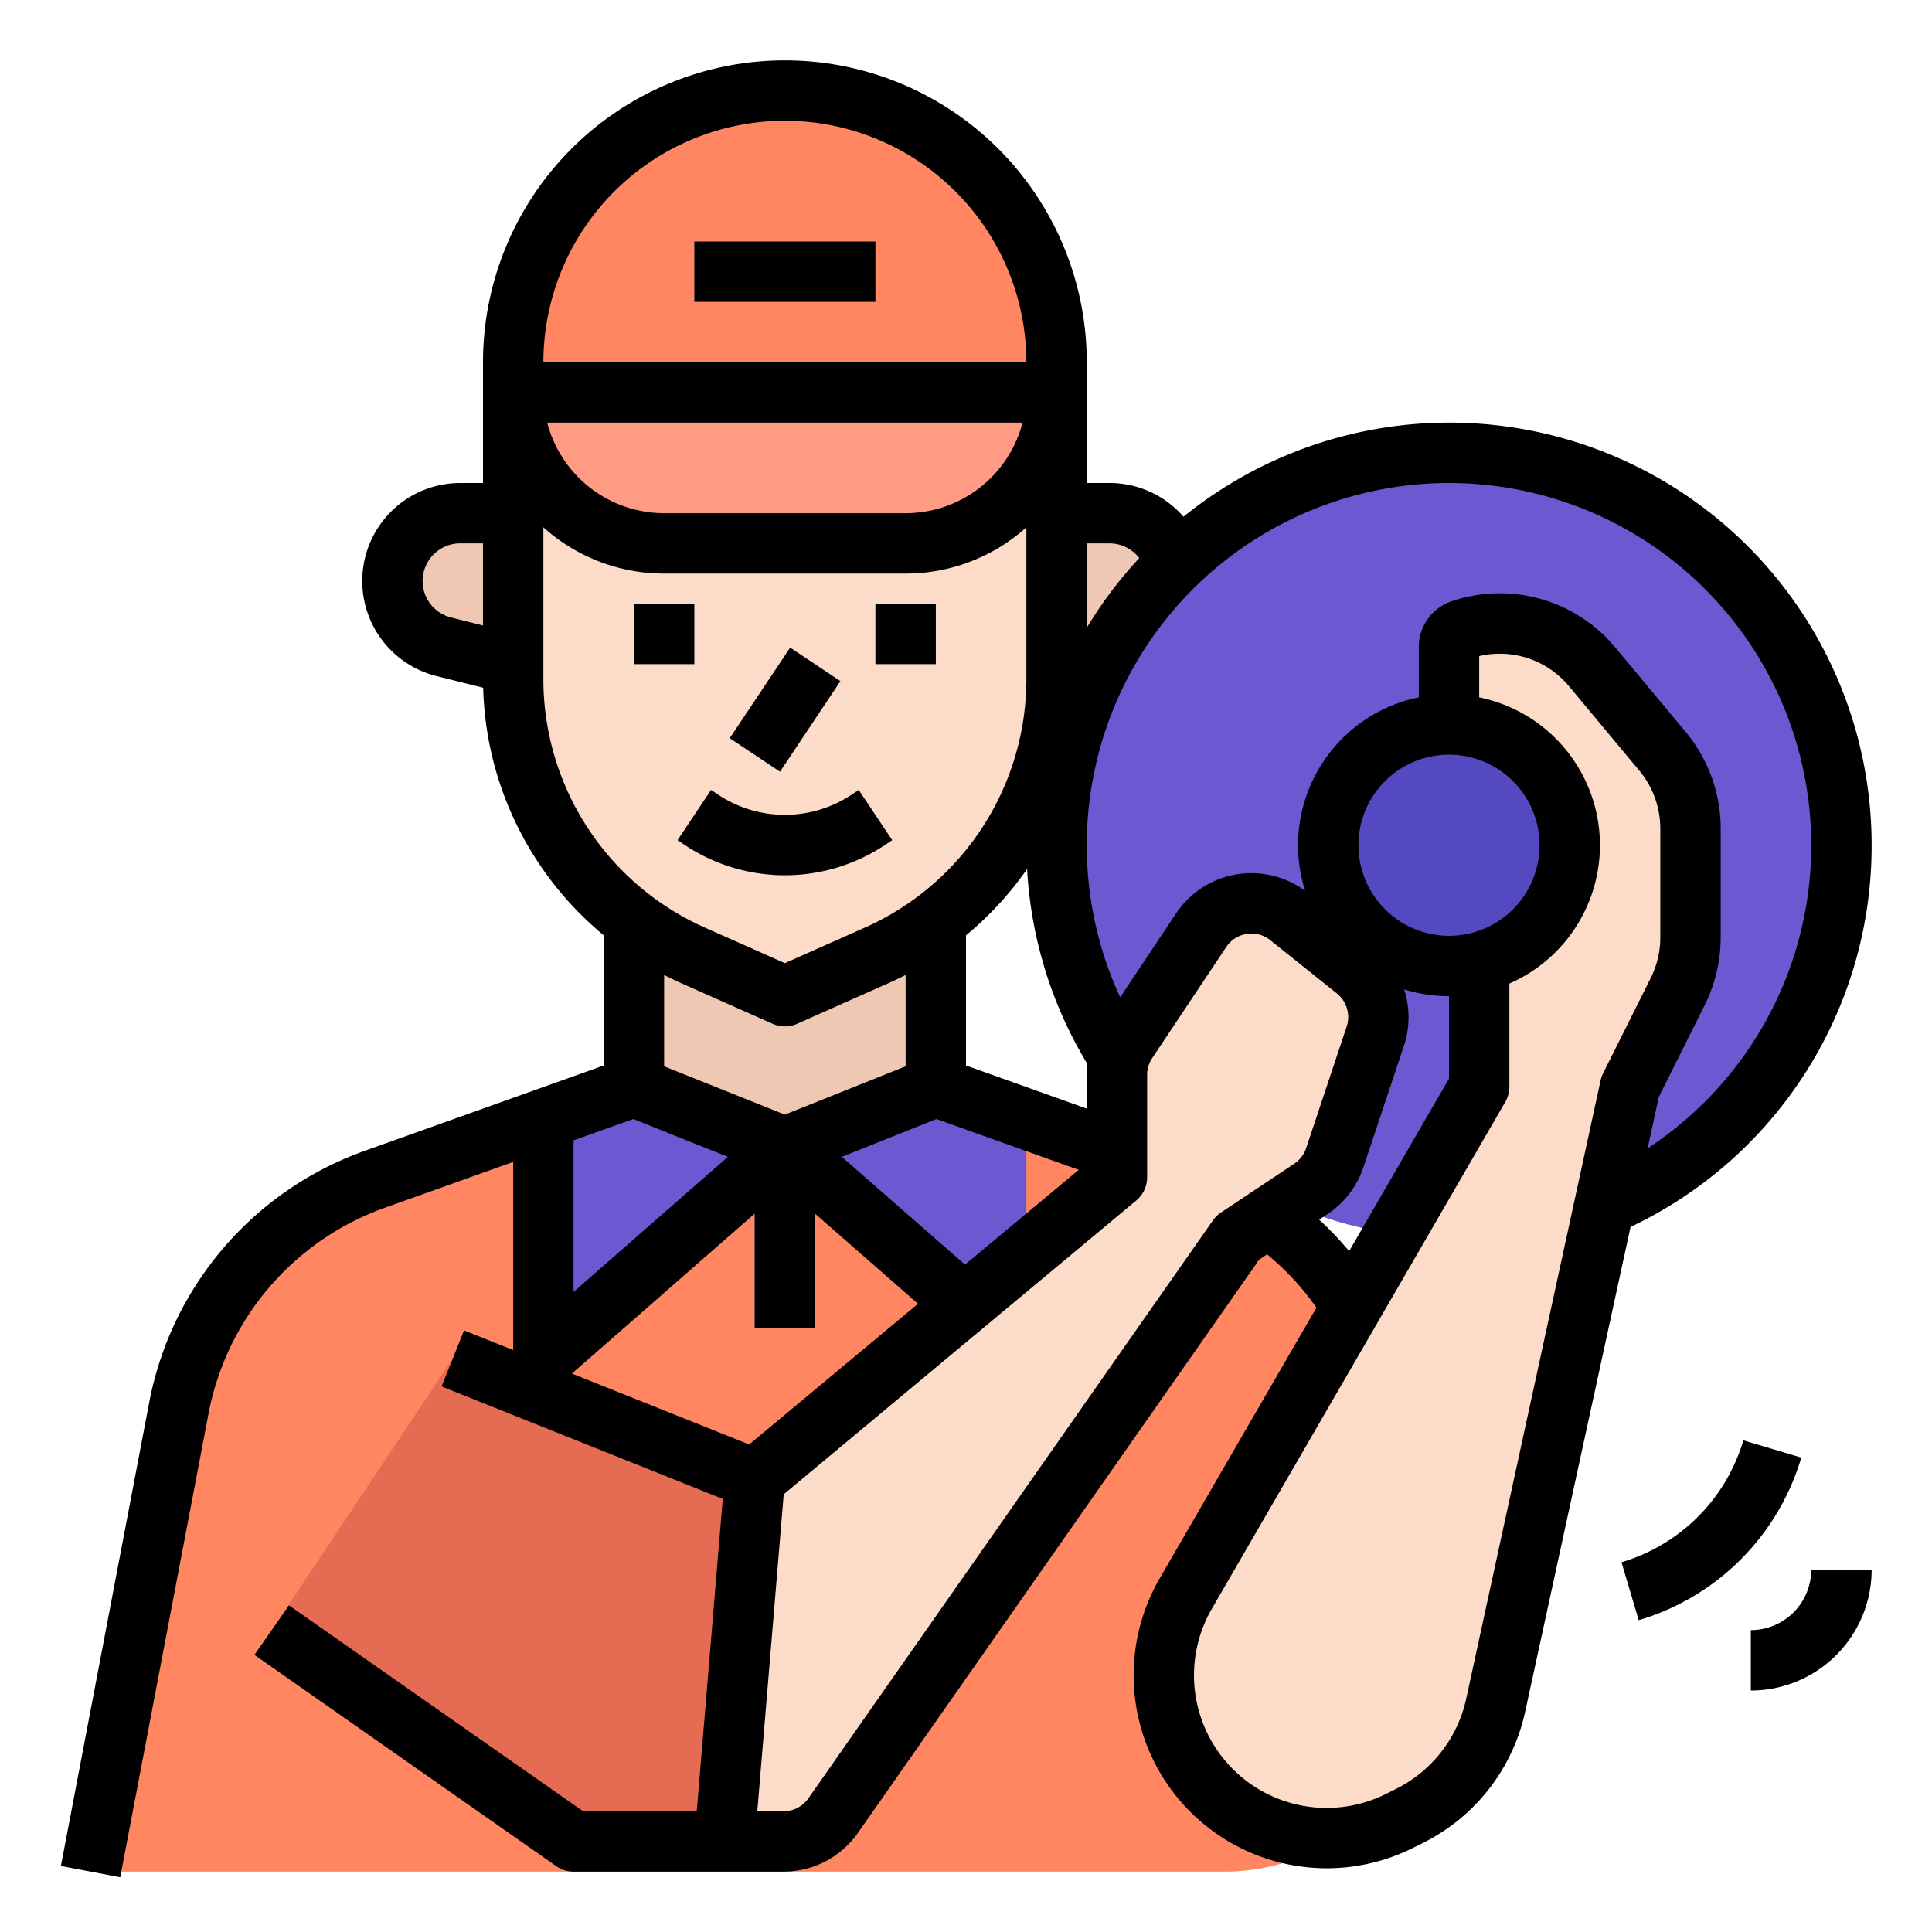 <svg xmlns="http://www.w3.org/2000/svg" version="1.1" xmlns:xlink="http://www.w3.org/1999/xlink" xmlns:svgjs="http://svgjs.com/svgjs" width="60" height="60" x="0" y="0" viewBox="0 0 512 512" style="enable-background:new 0 0 512 512" xml:space="preserve" class=""><g><g xmlns="http://www.w3.org/2000/svg" id="FILLED_OUTLINE"><path d="m294.03 136a17.97 17.97 0 0 1 4.358 35.403l-18.389 4.597v-40z" fill="#efc8b4" data-original="#efc8b4" class=""></path><circle cx="384" cy="224" fill="#6a59d1" r="104" data-original="#6a59d1" class=""></circle><path d="m368.566 372.972a80 80 0 0 0 -51.68-60.37l-68.886-24.602h-80l-68.886 24.602a80 80 0 0 0 -51.68 60.371l-23.434 123.027h300.326a56 56 0 0 0 55.011-66.478z" fill="#ff8661" data-original="#ff8661" class=""></path><path d="m182.4 288h-14.4l-24 8.571v63.429l64-56z" fill="#6a59d1" data-original="#6a59d1" class=""></path><path d="m272 296.571-24-8.571h-14.4l-25.6 16 64 56z" fill="#6a59d1" data-original="#6a59d1" class=""></path><path d="m200 288h16v64h-16z" fill="#827dea" data-original="#827dea"></path><path d="m168 240v48l40 16 40-16v-48z" fill="#efc8b4" data-original="#efc8b4" class=""></path><path d="m136 104v76.01a80 80 0 0 0 47.509 73.105l24.491 10.885 24.491-10.885a80 80 0 0 0 47.509-73.105v-76.01z" fill="#fcdcc8" data-original="#fcdcc8" class=""></path><path d="m121.97 136a17.97 17.97 0 0 0 -4.358 35.403l18.389 4.597v-40z" fill="#efc8b4" data-original="#efc8b4" class=""></path><path d="m208 24a72 72 0 0 0 -72 72v8h144v-8a72 72 0 0 0 -72-72z" fill="#ff8661" data-original="#ff8661" class=""></path><path d="m136 104a40 40 0 0 0 40 40h64a40 40 0 0 0 40-40z" fill="#ff9a83" data-original="#ff9a83" class=""></path><path d="m184 64h48v16h-48z" fill="#ff9a83" data-original="#ff9a83" class=""></path><g fill="#eabfac"><path d="m168 160h16v16h-16z" fill="#eabfac" data-original="#eabfac"></path><path d="m232 160h16v16h-16z" fill="#eabfac" data-original="#eabfac"></path><path d="m193.578 180h28.844v16h-28.844z" transform="matrix(.555 -.832 .832 .555 -63.803 256.783)" fill="#eabfac" data-original="#eabfac"></path><path d="m208 231.951a47.936 47.936 0 0 1 -26.626-8.087l-1.812-1.208 8.877-13.312 1.812 1.208a31.917 31.917 0 0 0 35.501 0l1.811-1.208 8.877 13.312-1.812 1.208a47.947 47.947 0 0 1 -26.627 8.087z" fill="#eabfac" data-original="#eabfac"></path></g><path d="m120 360-48 72 80 56h40l8-96z" fill="#e56b53" data-original="#e56b53"></path><path d="m359.288 257.03-17.661-14.128a16 16 0 0 0 -23.308 3.619l-19.632 29.448a16 16 0 0 0 -2.687 8.875v27.156l-96 80-8 96h15.669a16 16 0 0 0 13.108-6.825l107.223-153.175 19.432-12.955a16 16 0 0 0 6.304-8.253l10.736-32.208a16 16 0 0 0 -5.184-17.554z" fill="#fcdcc8" data-original="#fcdcc8" class=""></path><path d="m440.583 199.1-18.601-22.321a32 32 0 0 0 -34.702-9.872 4.797 4.797 0 0 0 -3.28 4.551v20.543l8 64v32l-77.773 134.335a43.157 43.157 0 0 0 -3.06 36.777v0a43.158 43.158 0 0 0 59.711 23.448l2.639-1.319a43.158 43.158 0 0 0 22.872-29.434l35.61-163.808 12.622-25.243a32.001 32.001 0 0 0 3.378-14.311v-28.86a32 32 0 0 0 -7.417-20.486z" fill="#fcdcc8" data-original="#fcdcc8" class=""></path><path d="m434.282 429.349-4.564-15.336a47.818 47.818 0 0 0 32.295-32.295l15.336 4.564a63.773 63.773 0 0 1 -43.066 43.066z" fill="#ffa799" data-original="#ffa799"></path><path d="m464 448v-16a16.018 16.018 0 0 0 16-16h16a32.037 32.037 0 0 1 -32 32z" fill="#ffbab3" data-original="#ffbab3"></path><circle cx="384" cy="224" fill="#5549c1" r="32" data-original="#5549c1"></circle><path d="m184 64h48v16h-48z" fill="#000000" data-original="#000000" class=""></path><path d="m168 160h16v16h-16z" fill="#000000" data-original="#000000" class=""></path><path d="m232 160h16v16h-16z" fill="#000000" data-original="#000000" class=""></path><path d="m193.578 180h28.844v16h-28.844z" transform="matrix(.555 -.832 .832 .555 -63.803 256.783)" fill="#000000" data-original="#000000" class=""></path><path d="m181.374 223.864a47.878 47.878 0 0 0 53.253 0l1.812-1.208-8.877-13.312-1.811 1.208a31.917 31.917 0 0 1 -35.501 0l-1.812-1.208-8.877 13.312z" fill="#000000" data-original="#000000" class=""></path><path d="m496 224a111.936 111.936 0 0 0 -182.368-87.064 25.922 25.922 0 0 0 -19.602-8.936h-6.03v-32a80 80 0 0 0 -160 0v32h-6.03a25.97 25.97 0 0 0 -6.299 51.164l12.371 3.092a88.083 88.083 0 0 0 31.959 65.613v34.493l-63.576 22.706a88.335 88.335 0 0 0 -56.849 66.407l-23.434 123.027 15.717 2.994 23.434-123.027a72.274 72.274 0 0 1 46.513-54.333l34.195-12.213v49.86l-13.029-5.212-5.941 14.855 74.507 29.803-6.897 82.77h-30.117l-77.934-54.554-9.176 13.107 80 56a7.999 7.999 0 0 0 4.588 1.446h55.67a24.021 24.021 0 0 0 19.661-10.236l106.359-151.942 2.104-1.402a71.589 71.589 0 0 1 13.071 14.121l-41.56 71.787a51.163 51.163 0 0 0 67.152 71.39l2.638-1.319a50.92 50.92 0 0 0 27.112-34.89l27.904-128.355a111.722 111.722 0 0 0 63.889-101.152zm-368-58.246-8.448-2.112a9.97 9.97 0 0 1 2.418-19.643h6.03zm160-21.754h6.03a9.947 9.947 0 0 1 7.881 3.894 112.712 112.712 0 0 0 -13.912 18.476zm96-16a96.027 96.027 0 0 1 52.639 176.323l2.966-13.642 12.173-24.346a40.203 40.203 0 0 0 4.223-17.889v-28.86a40.079 40.079 0 0 0 -9.271-25.607l-18.601-22.322a39.765 39.765 0 0 0 -43.379-12.339 12.781 12.781 0 0 0 -8.749 12.14v13.348a40 40 0 0 0 -30.13 51.278 23.989 23.989 0 0 0 -34.207 6l-14.81 22.215a96.026 96.026 0 0 1 87.147-136.298zm-11.889 134.196a39.867 39.867 0 0 0 11.889 1.804v21.852l-26.469 45.72a87.34 87.34 0 0 0 -7.939-8.351l2.28-1.52a24.124 24.124 0 0 0 9.455-12.38l10.735-32.207a23.983 23.983 0 0 0 .05-14.918zm-12.111-38.196a24 24 0 1 1 24 24 24.027 24.027 0 0 1 -24-24zm-71.816 57.993a24.093 24.093 0 0 0 -.184 2.852v8.946l-32-11.428v-34.493a88.099 88.099 0 0 0 16.193-17.572 111.514 111.514 0 0 0 15.991 51.695zm-40.024 14.56 37.717 13.47-30.141 25.117-32.642-28.562zm-40.16-1.168-32-12.8v-24.206c1.399.714 2.813 1.405 4.26 2.048l24.491 10.885a8 8 0 0 0 6.498 0l24.491-10.885c1.446-.643 2.861-1.334 4.26-2.048v24.206zm0-263.384a64.072 64.072 0 0 1 64 64h-128a64.072 64.072 0 0 1 64-64zm62.987 80a32.058 32.058 0 0 1 -30.987 24h-64a32.058 32.058 0 0 1 -30.987-24zm-126.987 68.01v-40.271a47.802 47.802 0 0 0 32 12.261h64a47.802 47.802 0 0 0 32-12.261v40.271a72.062 72.062 0 0 1 -42.758 65.795l-21.242 9.44-21.242-9.44a72.062 72.062 0 0 1 -42.758-65.795zm8 122.2 15.84-5.657 25.065 10.026-40.905 35.792zm-.435 61.801 48.435-42.38v30.37h16v-30.37l27.292 23.88-44.749 37.291zm194.581-59.749a8.038 8.038 0 0 1 -3.151 4.127l-19.433 12.955a7.984 7.984 0 0 0 -2.116 2.068l-107.223 153.175a8.006 8.006 0 0 1 -6.554 3.413h-6.975l7-83.999 93.427-77.855a7.999 7.999 0 0 0 2.879-6.146v-27.155a7.977 7.977 0 0 1 1.344-4.438l19.632-29.448a8 8 0 0 1 11.655-1.809l17.66 14.128a8.029 8.029 0 0 1 2.591 8.777zm78.036-17.961-35.61 163.808a34.995 34.995 0 0 1 -18.633 23.978l-2.639 1.319a35.158 35.158 0 0 1 -46.149-49.062l77.772-134.335a7.999 7.999 0 0 0 1.076-4.008v-27.35a39.995 39.995 0 0 0 -8-75.845v-10.928a23.83 23.83 0 0 1 23.837 8.022l18.6 22.321a24.046 24.046 0 0 1 5.563 15.365v28.86a24.12 24.12 0 0 1 -2.533 10.732l-12.622 25.243a8.022 8.022 0 0 0 -.662 1.879z" fill="#000000" data-original="#000000" class=""></path><path d="m462.013 381.718a47.818 47.818 0 0 1 -32.295 32.295l4.564 15.336a63.773 63.773 0 0 0 43.066-43.066z" fill="#000000" data-original="#000000" class=""></path><path d="m464 432v16a32.037 32.037 0 0 0 32-32h-16a16.018 16.018 0 0 1 -16 16z" fill="#000000" data-original="#000000" class=""></path></g></g></svg>